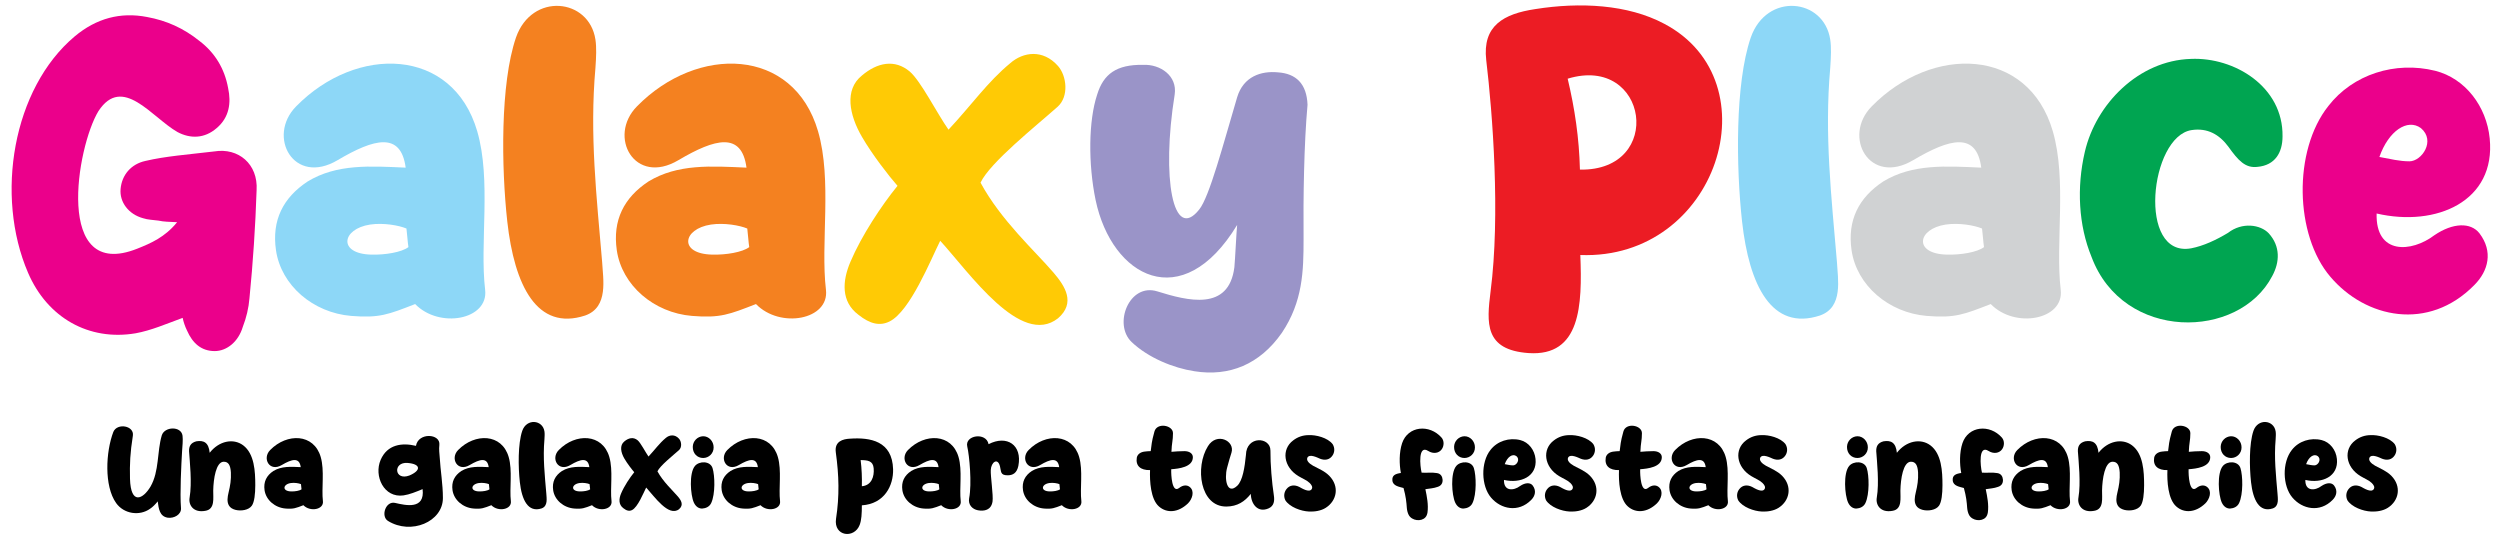 <svg xmlns="http://www.w3.org/2000/svg" xmlns:xlink="http://www.w3.org/1999/xlink" id="Layer_1" x="0px" y="0px" viewBox="0 0 1723 373.78" style="enable-background:new 0 0 1723 373.78;" xml:space="preserve"><style type="text/css">	.st0{fill:#EB008B;}	.st1{fill:#8DD7F7;}	.st2{fill:#F48120;}	.st3{fill:#FFCA05;}	.st4{fill:#9A94C8;}	.st5{fill:#EC1C24;}	.st6{fill:#D0D2D3;}	.st7{fill:#00A551;}</style><g>	<path class="st0" d="M109.27,152.05c-3.81-0.54-7.36-0.54-10.63-1.64c-10.08-2.72-16.35-11.17-15.53-20.16  c0.82-9.54,7.08-17.17,17.17-19.35c13.9-3.27,29.16-4.36,47.41-6.54c16.62-2.73,30.25,8.72,29.16,26.7  c-0.82,24.8-2.45,49.59-4.91,74.39c-0.54,6.81-2.18,13.62-4.63,19.89c-3,10.08-10.9,16.62-19.35,16.62  c-9.26,0-15.26-5.45-19.07-14.17c-1.36-2.73-2.45-6-3-8.72c-11.17,4.09-21.8,8.72-32.43,10.63c-32.15,5.45-60.77-10.63-74.12-41.69  C-3.54,134.89,8.72,61.04,51.5,25.07c14.99-12.53,31.61-16.89,49.87-13.35c13.35,2.45,25.07,7.63,36.24,16.62  c10.35,7.9,17.17,18.8,19.62,32.43c2.18,10.08,0.82,20.16-7.9,27.52c-8.45,7.36-18.26,7.36-26.98,2.73  c-17.71-10.08-37.88-39.78-54.5-14.44c-14.99,24.52-30.79,117.72,26.7,94.83c9.54-3.81,19.07-7.9,27.52-18.26  C116.63,152.87,112.81,152.87,109.27,152.05z"></path></g><g>	<path class="st0" d="M1677.76,162.13c12.81-8.72,25.07-8.99,31.06-1.36c9.54,12.53,6.27,25.89-3.54,35.7  c-31.61,32.15-74.93,22.89-99.19-5.72c-24.52-28.61-25.89-86.92-1.36-117.72c16.89-21.8,46.05-31.06,73.57-24.25  c20.71,5.18,35.42,24.52,37.6,46.6c4.36,43.33-36.79,61.31-77.93,51.77C1637.16,175.76,1661.96,174.12,1677.76,162.13z   M1660.59,111.18c8.45,0,18.26-14.17,7.9-22.89c-9.26-6.81-22.34,1.91-28.61,19.89C1647.24,109.54,1653.78,111.18,1660.59,111.18z"></path></g><g>	<path class="st1" d="M241.98,217.72c-26.16-2.18-48.23-20.98-51.77-45.23c-3-20.71,4.9-36.24,21.8-47.41  c20.16-12.26,43.33-10.63,67.58-9.54c-3.27-24.8-21.53-20.16-46.87-5.18c-30.25,17.98-49.05-16.35-28.61-37.06  c41.69-42.51,107.91-40.87,124.8,17.17c9.81,33.79,1.63,77.11,5.45,109.27c2.45,20.71-31.61,26.98-48.23,9.81  C267.86,216.63,261.6,219.36,241.98,217.72z M280.13,157.5c-5.18-2.18-15.8-4.09-25.07-2.73c-19.62,3-22.34,20.16,0.82,20.71  c9.54,0.27,20.98-1.63,25.61-5.18C280.94,167.04,280.67,161.59,280.13,157.5z"></path></g><g>	<path class="st1" d="M1254.3,217.45c-33.24,10.9-48.78-20.71-53.68-64.85c-4.09-37.06-4.91-94.83,6-126.71  c10.9-31.34,50.41-27.25,54.77,1.36c0.82,5.45,0.54,11.99,0,19.62c-4.09,46.05,0.82,88.56,4.63,133.79  C1266.56,192.11,1270.65,211.73,1254.3,217.45z"></path></g><g>	<path class="st2" d="M403.29,217.45c-33.24,10.9-48.78-20.71-53.68-64.85c-4.09-37.06-4.9-94.83,5.99-126.71  c10.9-31.34,50.41-27.25,54.77,1.36c0.82,5.45,0.54,11.99,0,19.62c-4.09,46.05,0.82,88.56,4.63,133.79  C415.56,192.11,419.64,211.73,403.29,217.45z"></path>	<path class="st2" d="M476.87,217.72c-26.16-2.18-48.23-20.98-51.77-45.23c-3-20.71,4.9-36.24,21.8-47.41  c20.16-12.26,43.33-10.63,67.58-9.54c-3.27-24.8-21.53-20.16-46.87-5.18c-30.25,17.98-49.05-16.35-28.61-37.06  c41.69-42.51,107.91-40.87,124.8,17.17c9.81,33.79,1.63,77.11,5.45,109.27c2.45,20.71-31.61,26.98-48.23,9.81  C502.75,216.63,496.49,219.36,476.87,217.72z M515.02,157.5c-5.18-2.18-15.8-4.09-25.07-2.73c-19.62,3-22.34,20.16,0.82,20.71  c9.54,0.27,20.98-1.63,25.61-5.18C515.83,167.04,515.56,161.59,515.02,157.5z"></path></g><g>	<path class="st3" d="M594.04,94.28c-8.72-14.99-12.26-32.43,0-42.24c10.63-8.99,22.62-11.44,32.97-2.73  c7.63,6.54,18.8,28.88,26.7,40.06c15.8-16.89,26.98-32.97,42.51-45.78c8.99-7.9,22.62-9.81,32.97,1.91  c6,6.81,7.63,20.98-0.27,28.07c-14.99,13.35-46.6,38.42-53.14,52.32c14.17,26.16,37.6,47.14,50.41,62.13  c7.9,9.26,15.26,20.71,3,31.34c-25.61,20.16-61.04-31.34-81.2-53.41c-6.54,13.08-20.71,48.5-34.88,55.59  c-6.54,3.27-13.35,1.91-21.53-4.63c-11.99-8.99-11.17-23.16-5.45-36.51c7.63-17.98,21.53-38.97,32.43-52.32  C612.57,121.26,601.13,106.55,594.04,94.28z"></path></g><g>	<path class="st4" d="M755.09,137.88c-5.18-25.07-4.91-54.77,1.09-72.75c4.36-14.17,13.35-20.71,31.61-20.44  c11.99-0.54,23.71,7.63,21.8,20.44c-9.26,57.77-1.09,101.91,16.89,79.29c7.08-8.72,16.62-45.23,26.16-77.39  c4.36-14.44,16.62-18.26,28.07-17.17c12.54,0.82,19.89,7.9,20.44,22.34c-2.45,27.25-3,63.76-2.73,92.65  c0,22.07-0.54,43.05-14.99,64.58c-15.26,21.8-36.24,30.25-60.22,26.43c-14.44-2.18-31.88-9.26-43.33-20.17  c-12.81-12.26-1.63-40.87,17.71-34.88c20.98,6.54,49.32,13.9,53.14-16.62c0.55-5.72,1.36-23.71,1.91-29.16  C814.76,217.45,766.26,191.02,755.09,137.88z"></path></g><g>	<path class="st5" d="M1053.47,243.34c-30.52-2.18-28.88-20.71-26.16-42.51c6.81-52.59,1.36-122.89-3-159.41  c-2.73-23.71,11.99-31.88,33.79-35.15c30.79-4.9,63.76-3.27,88.83,10.08c75.75,39.78,36.79,162.95-57.77,159.41  C1090.53,210.37,1089.44,245.79,1053.47,243.34z M1088.89,116.9c58.59,1.09,47.14-79.57-8.45-62.67  C1085.35,74.94,1088.35,95.1,1088.89,116.9z"></path></g><g>	<path class="st6" d="M1327.87,217.72c-26.16-2.18-48.23-20.98-51.77-45.23c-3-20.71,4.9-36.24,21.8-47.41  c20.16-12.26,43.33-10.63,67.58-9.54c-3.27-24.8-21.53-20.16-46.87-5.18c-30.25,17.98-49.05-16.35-28.61-37.06  c41.69-42.51,107.91-40.87,124.8,17.17c9.81,33.79,1.64,77.11,5.45,109.27c2.45,20.71-31.61,26.98-48.23,9.81  C1353.76,216.63,1347.49,219.36,1327.87,217.72z M1366.02,157.5c-5.18-2.18-15.8-4.09-25.07-2.73c-19.62,3-22.34,20.16,0.82,20.71  c9.54,0.27,20.98-1.63,25.61-5.18C1366.84,167.04,1366.57,161.59,1366.02,157.5z"></path></g><g>	<path class="st7" d="M1436.87,104.64c7.63-32.97,37.06-62.95,73.03-64.04c29.97-1.36,63.76,19.07,63.22,53.41  c0,11.17-5.18,19.89-17.17,20.98c-8.45,1.09-13.35-4.36-20.16-13.9c-6.27-8.45-14.44-13.08-25.34-11.44  c-28.88,4.36-37.6,88.29-0.27,81.48c8.45-1.63,17.17-5.72,25.34-10.63c9.81-7.63,22.34-5.72,28.07,0.27  c8.17,8.99,7.63,19.89,2.45,29.43c-22.89,44.14-102.73,45.23-124.53-13.08C1432.51,155.32,1431.15,129.16,1436.87,104.64z"></path></g><g>	<path d="M103.44,350.63c-7.23,5.17-18.03,3.65-23.43-3.96c-8.29-11.71-7.15-35.22-1.9-48.99c2.66-6.39,14.53-4.33,13.46,2.59  c-1.9,12.09-2.21,19.32-1.98,29.67c0.53,18.48,9.05,14,14.15,5.4c6.09-10.57,4.41-23.96,7.76-35.29c1.9-6.16,13.39-6.54,14.3,0.23  c0.38,2.66-0.08,7.68-0.3,10.5c-0.53,9.28-1.6,28.98-0.76,39.48c0.3,4.34-4.79,7.15-9.13,6.54c-5.63-0.91-6.24-6.16-6.92-11.26  C107.02,347.66,105.27,349.41,103.44,350.63z"></path>	<path d="M167.57,306.89c7.83,5.86,8.37,18.1,8.37,27.54c0,5.93-0.61,11.56-2.36,14.07c-1.06,1.52-2.89,2.51-5.02,2.97  c-4.11,0.91-9.13-0.08-10.8-3.12c-1.45-2.51-0.99-5.71-0.23-8.9c1.14-4.64,1.83-8.82,1.6-13.77c-0.3-5.02-1.67-7.53-5.02-7.45  c-5.25,0.15-7,11.79-7.15,19.85c-0.15,4.94,1.52,12.93-5.55,14c-8.06,1.45-11.64-3.96-10.73-9.13c1.75-10.12,0.08-25.03-0.38-31.95  c-0.08-3.27,0.99-5.78,5.02-6.85c5.17-0.84,8.52,0.84,9.2,7.91C150.91,303.85,160.8,301.87,167.57,306.89z"></path>	<path d="M196.78,350.48c-7.3-0.61-13.46-5.86-14.45-12.63c-0.84-5.78,1.37-10.12,6.08-13.24c5.63-3.42,12.09-2.97,18.86-2.66  c-0.91-6.92-6.01-5.63-13.08-1.45c-8.44,5.02-13.69-4.56-7.99-10.34c11.64-11.87,30.12-11.41,34.84,4.79  c2.74,9.43,0.46,21.53,1.52,30.5c0.68,5.78-8.82,7.53-13.46,2.74C204,350.17,202.25,350.94,196.78,350.48z M207.43,333.67  c-1.45-0.61-4.41-1.14-7-0.76c-5.48,0.84-6.24,5.63,0.23,5.78c2.66,0.08,5.86-0.46,7.15-1.45  C207.65,336.33,207.58,334.81,207.43,333.67z"></path>	<path d="M278.09,341.43c-13.54,1.9-20.54-13.39-15.75-24.49c4.64-10.73,14.83-11.94,24.34-9.66c1.6-9.43,17.04-8.52,16.13-0.61  c-0.38,3.19,0.08,5.93,0.23,8.37c0.53,9.28,2.21,18.56,2.21,28.22c0,16.35-21.98,25.63-37.88,15.75c-5.1-3.19-1.6-13.92,4.94-12.4  c7.23,1.67,20.69,4.87,18.94-9.51C286.69,338.99,282.27,340.82,278.09,341.43z M280.9,319.06c-10.27-0.84-9.2,12.55,1.22,8.67  C290.26,324.31,290.26,319.82,280.9,319.06z"></path>	<path d="M326.32,350.48c-7.3-0.61-13.46-5.86-14.45-12.63c-0.84-5.78,1.37-10.12,6.08-13.24c5.63-3.42,12.09-2.97,18.86-2.66  c-0.91-6.92-6.01-5.63-13.08-1.45c-8.44,5.02-13.69-4.56-7.99-10.34c11.64-11.87,30.12-11.41,34.84,4.79  c2.74,9.43,0.46,21.53,1.52,30.5c0.68,5.78-8.82,7.53-13.46,2.74C333.54,350.17,331.79,350.94,326.32,350.48z M336.96,333.67  c-1.45-0.61-4.41-1.14-7-0.76c-5.48,0.84-6.24,5.63,0.23,5.78c2.66,0.08,5.86-0.46,7.15-1.45  C337.19,336.33,337.12,334.81,336.96,333.67z"></path>	<path d="M373.25,350.4c-9.28,3.04-13.62-5.78-14.98-18.1c-1.14-10.34-1.37-26.47,1.67-35.37c3.04-8.75,14.07-7.61,15.29,0.38  c0.23,1.52,0.15,3.35,0,5.48c-1.14,12.86,0.23,24.72,1.29,37.35C376.67,343.33,377.81,348.81,373.25,350.4z"></path>	<path d="M395.69,350.48c-7.3-0.61-13.46-5.86-14.45-12.63c-0.84-5.78,1.37-10.12,6.08-13.24c5.63-3.42,12.09-2.97,18.86-2.66  c-0.91-6.92-6.01-5.63-13.08-1.45c-8.44,5.02-13.69-4.56-7.99-10.34c11.64-11.87,30.12-11.41,34.84,4.79  c2.74,9.43,0.46,21.53,1.52,30.5c0.68,5.78-8.82,7.53-13.46,2.74C402.91,350.17,401.16,350.94,395.69,350.48z M406.34,333.67  c-1.45-0.61-4.41-1.14-7-0.76c-5.48,0.84-6.24,5.63,0.23,5.78c2.66,0.08,5.86-0.46,7.15-1.45  C406.56,336.33,406.49,334.81,406.34,333.67z"></path>	<path d="M430.3,316.02c-2.43-4.18-3.42-9.05,0-11.79c2.97-2.51,6.31-3.19,9.2-0.76c2.13,1.83,5.25,8.06,7.45,11.18  c4.41-4.72,7.53-9.2,11.87-12.78c2.51-2.21,6.31-2.74,9.2,0.53c1.67,1.9,2.13,5.86-0.08,7.83c-4.18,3.73-13.01,10.73-14.83,14.6  c3.96,7.3,10.5,13.16,14.07,17.34c2.21,2.59,4.26,5.78,0.84,8.75c-7.15,5.63-17.04-8.75-22.67-14.91  c-1.83,3.65-5.78,13.54-9.74,15.52c-1.83,0.91-3.73,0.53-6.01-1.29c-3.35-2.51-3.12-6.47-1.52-10.19  c2.13-5.02,6.01-10.88,9.05-14.6C435.47,323.55,432.27,319.44,430.3,316.02z"></path>	<path d="M478.98,321.12c2.97-3.5,10.42-3.58,12.09,1.45c1.67,5.17,1.98,18.03-0.91,24.11c-1.22,2.66-3.88,3.65-6.09,3.8  c-2.21,0.15-4.49-1.14-5.86-4.11C475.86,341.27,474.79,325.99,478.98,321.12z M477.46,307.96c0.08-3.96,3.19-7.15,7.07-7.3  c3.96-0.08,7.3,3.42,7.3,7.61c0.08,4.18-3.27,7.38-7.23,7.38C480.42,315.64,477.38,312.37,477.46,307.96z"></path>	<path d="M511.84,350.48c-7.3-0.61-13.46-5.86-14.45-12.63c-0.84-5.78,1.37-10.12,6.08-13.24c5.63-3.42,12.09-2.97,18.86-2.66  c-0.91-6.92-6.01-5.63-13.08-1.45c-8.44,5.02-13.69-4.56-7.99-10.34c11.64-11.87,30.12-11.41,34.84,4.79  c2.74,9.43,0.46,21.53,1.52,30.5c0.68,5.78-8.82,7.53-13.46,2.74C519.06,350.17,517.32,350.94,511.84,350.48z M522.49,333.67  c-1.45-0.61-4.41-1.14-7-0.76c-5.48,0.84-6.24,5.63,0.23,5.78c2.66,0.08,5.86-0.46,7.15-1.45  C522.72,336.33,522.64,334.81,522.49,333.67z"></path>	<path d="M592.47,361.81c-3.73,9.66-18.03,7.91-16.28-4.26c2.43-15.9,2.05-29.67-0.15-45.79c-1.06-7.68,5.02-9.2,9.74-9.43  c14.07-0.99,29.21,1.6,29.74,21.07c0.3,11.33-6.01,23.88-21.53,24.87C593.99,353.98,593.76,358.47,592.47,361.81z M593.99,335.11  c6.62-0.53,8.67-6.62,8.14-12.4c-0.46-5.17-4.11-5.55-8.98-5.63C593.91,323.02,594.14,329.26,593.99,335.11z"></path>	<path d="M636.36,350.48c-7.3-0.61-13.46-5.86-14.45-12.63c-0.84-5.78,1.37-10.12,6.08-13.24c5.63-3.42,12.09-2.97,18.86-2.66  c-0.91-6.92-6.01-5.63-13.08-1.45c-8.44,5.02-13.69-4.56-7.99-10.34c11.64-11.87,30.12-11.41,34.84,4.79  c2.74,9.43,0.46,21.53,1.52,30.5c0.68,5.78-8.82,7.53-13.46,2.74C643.58,350.17,641.83,350.94,636.36,350.48z M647.01,333.67  c-1.45-0.61-4.41-1.14-7-0.76c-5.48,0.84-6.24,5.63,0.23,5.78c2.66,0.08,5.86-0.46,7.15-1.45  C647.23,336.33,647.16,334.81,647.01,333.67z"></path>	<path d="M701.85,321.12c-1.06,4.94-3.8,6.46-7.38,6.46c-5.32,0-4.34-2.74-5.32-6.31c-1.6-6.09-6.08-2.66-6.31,2.66  c-0.23,4.26,1.83,17.42,1.22,21.68c-0.91,6.08-5.86,6.85-10.04,6.08c-3.8-0.68-6.92-3.73-6.09-8.29  c1.98-10.04,0.15-29.59-1.29-35.6c-1.9-7.91,13.08-10.19,14.68-1.67C693.94,299.59,704.66,306.67,701.85,321.12z"></path>	<path d="M719.5,350.48c-7.3-0.61-13.46-5.86-14.45-12.63c-0.84-5.78,1.37-10.12,6.08-13.24c5.63-3.42,12.09-2.97,18.86-2.66  c-0.91-6.92-6.01-5.63-13.08-1.45c-8.44,5.02-13.69-4.56-7.99-10.34c11.64-11.87,30.12-11.41,34.84,4.79  c2.74,9.43,0.46,21.53,1.52,30.5c0.68,5.78-8.82,7.53-13.46,2.74C726.72,350.17,724.97,350.94,719.5,350.48z M730.15,333.67  c-1.45-0.61-4.41-1.14-7-0.76c-5.48,0.84-6.24,5.63,0.23,5.78c2.66,0.08,5.86-0.46,7.15-1.45  C730.37,336.33,730.3,334.81,730.15,333.67z"></path>	<path d="M795.64,297.39c1.75-6.39,12.78-4.41,12.78,1.14c0,5.33-0.84,6.39-1.06,12.86c2.81-0.23,5.55-0.46,8.98-0.46  s5.78,1.67,5.78,4.18c0,6.85-9.74,7.91-14.91,8.29c-0.15,3.88,0.46,16.81,5.4,12.93c2.89-2.28,5.63-2.13,7.38-0.68  c3.58,2.89,1.67,8.44-1.29,11.33c-6.69,6.39-14.53,6.92-20,2.05c-5.71-5.02-6.39-17.5-6.09-25.03c-6.62,0.15-10.04-2.97-9.13-8.6  c0.46-2.28,2.51-3.88,5.48-4.18c1.06-0.23,3.04-0.23,4.11-0.3C793.74,306.36,793.51,305.07,795.64,297.39z"></path>	<path d="M845.31,349.11c-18.33,0.23-21.83-27.23-12.78-41.61c6.01-9.81,18.79-3.73,16.2,4.49c-0.76,2.28-2.05,6.69-3.04,10.5  c-2.05,7.83,0,18.86,7,12.32c3.8-3.58,5.17-12.78,6.01-21.22c0.23-13.46,16.96-12.63,16.89-3.04c-0.08,9.51,0.99,21.91,2.36,30.96  c0.53,3.5,0.23,7.23-3.73,8.9c-7.38,3.19-12.02-3.04-12.17-10.04C857.86,345.69,852.76,349.03,845.31,349.11z"></path>	<path d="M916.12,327.89c7.15,7.3,5.33,17.11-2.36,22.06c-3.27,2.13-7.83,2.81-11.71,2.59c-5.25-0.23-13.16-2.97-16.2-7.76  c-1.37-2.89-0.76-5.78,0.84-7.76c2.21-2.81,5.55-3.04,8.75-1.45c1.6,0.84,6.85,4.26,8.6,1.52c0.84-1.45-0.08-2.89-1.45-4.26  c-2.13-1.98-4.56-2.81-7.61-4.64c-10.57-6.31-11.94-18.56-3.73-24.65c3.04-2.36,6.54-3.58,10.42-3.65  c5.25-0.3,13.39,1.75,16.81,6.24c1.67,2.74,1.29,5.71-0.08,7.76c-1.98,3.04-5.25,3.58-8.59,2.28c-1.67-0.68-7.23-3.65-8.75-0.76  c-0.91,2.13,1.37,4.11,3.88,5.55C908.82,323.1,912.78,324.54,916.12,327.89z"></path>	<path d="M983.82,353.29c-0.23,1.22-0.61,2.36-1.45,3.27c-2.81,3.12-9.28,2.43-11.49-1.67c-0.76-1.45-1.14-3.12-1.29-4.79  c-0.3-4.11-0.61-7.68-2.28-13.77c-2.74-0.84-7.38-1.29-7.68-5.25c-0.3-3.5,2.05-4.56,5.86-5.1c-1.14-6.01-1.29-14.15,0.84-20.54  c4.03-11.94,18.86-13.31,27.23-3.8c1.9,2.28,1.67,5.71,0.15,7.91c-1.9,2.81-5.86,3.5-9.43,1.22c-7.07-4.49-5.63,10.5-4.49,14.98  c3.27,0.23,7.38-0.3,10.57,0.3c2.66,0.38,3.73,2.43,3.88,4.56c0.15,2.28-0.91,4.18-3.42,4.94c-2.66,0.99-5.55,1.14-8.44,1.6  C983.44,342.26,984.58,347.97,983.82,353.29z"></path>	<path d="M1003.68,321.12c2.97-3.5,10.42-3.58,12.09,1.45c1.67,5.17,1.98,18.03-0.91,24.11c-1.22,2.66-3.88,3.65-6.08,3.8  c-2.21,0.15-4.49-1.14-5.86-4.11C1000.56,341.27,999.49,325.99,1003.68,321.12z M1002.15,307.96c0.08-3.96,3.2-7.15,7.07-7.3  c3.96-0.08,7.3,3.42,7.3,7.61c0.08,4.18-3.27,7.38-7.23,7.38C1005.12,315.64,1002.08,312.37,1002.15,307.96z"></path>	<path d="M1047.64,334.96c3.58-2.43,7-2.51,8.67-0.38c2.66,3.5,1.75,7.23-0.99,9.96c-8.82,8.98-20.92,6.39-27.69-1.6  c-6.85-7.99-7.23-24.26-0.38-32.86c4.72-6.09,12.86-8.67,20.54-6.77c5.78,1.45,9.89,6.85,10.5,13.01  c1.22,12.09-10.27,17.11-21.75,14.45C1036.31,338.76,1043.23,338.31,1047.64,334.96z M1042.85,320.74c2.36,0,5.1-3.96,2.21-6.39  c-2.59-1.9-6.24,0.53-7.99,5.55C1039.12,320.28,1040.95,320.74,1042.85,320.74z"></path>	<path d="M1095.79,327.89c7.15,7.3,5.32,17.11-2.36,22.06c-3.27,2.13-7.83,2.81-11.71,2.59c-5.25-0.23-13.16-2.97-16.2-7.76  c-1.37-2.89-0.76-5.78,0.84-7.76c2.21-2.81,5.55-3.04,8.75-1.45c1.6,0.84,6.85,4.26,8.6,1.52c0.84-1.45-0.08-2.89-1.45-4.26  c-2.13-1.98-4.56-2.81-7.61-4.64c-10.57-6.31-11.94-18.56-3.73-24.65c3.04-2.36,6.54-3.58,10.42-3.65  c5.25-0.3,13.39,1.75,16.81,6.24c1.67,2.74,1.29,5.71-0.08,7.76c-1.98,3.04-5.25,3.58-8.59,2.28c-1.67-0.68-7.23-3.65-8.75-0.76  c-0.91,2.13,1.37,4.11,3.88,5.55C1088.49,323.1,1092.44,324.54,1095.79,327.89z"></path>	<path d="M1118.84,297.39c1.75-6.39,12.78-4.41,12.78,1.14c0,5.33-0.84,6.39-1.06,12.86c2.81-0.23,5.55-0.46,8.98-0.46  s5.78,1.67,5.78,4.18c0,6.85-9.74,7.91-14.91,8.29c-0.15,3.88,0.46,16.81,5.4,12.93c2.89-2.28,5.63-2.13,7.38-0.68  c3.58,2.89,1.67,8.44-1.29,11.33c-6.69,6.39-14.53,6.92-20.01,2.05c-5.71-5.02-6.39-17.5-6.08-25.03  c-6.62,0.15-10.04-2.97-9.13-8.6c0.46-2.28,2.51-3.88,5.48-4.18c1.07-0.23,3.04-0.23,4.11-0.3  C1116.94,306.36,1116.71,305.07,1118.84,297.39z"></path>	<path d="M1165.09,350.48c-7.3-0.61-13.46-5.86-14.45-12.63c-0.84-5.78,1.37-10.12,6.08-13.24c5.63-3.42,12.09-2.97,18.86-2.66  c-0.91-6.92-6.01-5.63-13.08-1.45c-8.44,5.02-13.69-4.56-7.99-10.34c11.64-11.87,30.12-11.41,34.84,4.79  c2.74,9.43,0.46,21.53,1.52,30.5c0.68,5.78-8.82,7.53-13.46,2.74C1172.31,350.17,1170.56,350.94,1165.09,350.48z M1175.74,333.67  c-1.45-0.61-4.41-1.14-7-0.76c-5.48,0.84-6.24,5.63,0.23,5.78c2.66,0.08,5.86-0.46,7.15-1.45  C1175.96,336.33,1175.89,334.81,1175.74,333.67z"></path>	<path d="M1228.22,327.89c7.15,7.3,5.32,17.11-2.36,22.06c-3.27,2.13-7.83,2.81-11.71,2.59c-5.25-0.23-13.16-2.97-16.2-7.76  c-1.37-2.89-0.76-5.78,0.84-7.76c2.21-2.81,5.55-3.04,8.75-1.45c1.6,0.84,6.85,4.26,8.6,1.52c0.84-1.45-0.08-2.89-1.45-4.26  c-2.13-1.98-4.56-2.81-7.61-4.64c-10.57-6.31-11.94-18.56-3.73-24.65c3.04-2.36,6.54-3.58,10.42-3.65  c5.25-0.3,13.39,1.75,16.81,6.24c1.67,2.74,1.29,5.71-0.08,7.76c-1.98,3.04-5.25,3.58-8.59,2.28c-1.67-0.68-7.23-3.65-8.75-0.76  c-0.91,2.13,1.37,4.11,3.88,5.55C1220.92,323.1,1224.87,324.54,1228.22,327.89z"></path>	<path d="M1274.47,321.12c2.97-3.5,10.42-3.58,12.09,1.45c1.67,5.17,1.98,18.03-0.91,24.11c-1.22,2.66-3.88,3.65-6.08,3.8  c-2.21,0.15-4.49-1.14-5.86-4.11C1271.35,341.27,1270.28,325.99,1274.47,321.12z M1272.95,307.96c0.08-3.96,3.2-7.15,7.07-7.3  c3.96-0.08,7.3,3.42,7.3,7.61c0.08,4.18-3.27,7.38-7.23,7.38C1275.91,315.64,1272.87,312.37,1272.95,307.96z"></path>	<path d="M1330.38,306.89c7.83,5.86,8.37,18.1,8.37,27.54c0,5.93-0.61,11.56-2.36,14.07c-1.06,1.52-2.89,2.51-5.02,2.97  c-4.11,0.91-9.13-0.08-10.8-3.12c-1.45-2.51-0.99-5.71-0.23-8.9c1.14-4.64,1.83-8.82,1.6-13.77c-0.3-5.02-1.67-7.53-5.02-7.45  c-5.25,0.15-7,11.79-7.15,19.85c-0.15,4.94,1.52,12.93-5.55,14c-8.06,1.45-11.64-3.96-10.73-9.13c1.75-10.12,0.08-25.03-0.38-31.95  c-0.08-3.27,0.99-5.78,5.02-6.85c5.17-0.84,8.52,0.84,9.2,7.91C1313.72,303.85,1323.61,301.87,1330.38,306.89z"></path>	<path d="M1370.01,353.29c-0.23,1.22-0.61,2.36-1.45,3.27c-2.81,3.12-9.28,2.43-11.49-1.67c-0.76-1.45-1.14-3.12-1.29-4.79  c-0.3-4.11-0.61-7.68-2.28-13.77c-2.74-0.84-7.38-1.29-7.68-5.25c-0.3-3.5,2.05-4.56,5.86-5.1c-1.14-6.01-1.29-14.15,0.84-20.54  c4.03-11.94,18.86-13.31,27.23-3.8c1.9,2.28,1.67,5.71,0.15,7.91c-1.9,2.81-5.86,3.5-9.43,1.22c-7.07-4.49-5.63,10.5-4.49,14.98  c3.27,0.23,7.38-0.3,10.57,0.3c2.66,0.38,3.73,2.43,3.88,4.56c0.15,2.28-0.91,4.18-3.42,4.94c-2.66,0.99-5.55,1.14-8.44,1.6  C1369.63,342.26,1370.77,347.97,1370.01,353.29z"></path>	<path d="M1400.89,350.48c-7.3-0.61-13.46-5.86-14.45-12.63c-0.84-5.78,1.37-10.12,6.08-13.24c5.63-3.42,12.09-2.97,18.86-2.66  c-0.91-6.92-6.01-5.63-13.08-1.45c-8.44,5.02-13.69-4.56-7.99-10.34c11.64-11.87,30.12-11.41,34.84,4.79  c2.74,9.43,0.46,21.53,1.52,30.5c0.68,5.78-8.82,7.53-13.46,2.74C1408.11,350.17,1406.36,350.94,1400.89,350.48z M1411.54,333.67  c-1.45-0.61-4.41-1.14-7-0.76c-5.48,0.84-6.24,5.63,0.23,5.78c2.66,0.08,5.86-0.46,7.15-1.45  C1411.77,336.33,1411.69,334.81,1411.54,333.67z"></path>	<path d="M1469.35,306.89c7.83,5.86,8.37,18.1,8.37,27.54c0,5.93-0.61,11.56-2.36,14.07c-1.06,1.52-2.89,2.51-5.02,2.97  c-4.11,0.91-9.13-0.08-10.8-3.12c-1.45-2.51-0.99-5.71-0.23-8.9c1.14-4.64,1.83-8.82,1.6-13.77c-0.3-5.02-1.67-7.53-5.02-7.45  c-5.25,0.15-7,11.79-7.15,19.85c-0.15,4.94,1.52,12.93-5.55,14c-8.06,1.45-11.64-3.96-10.73-9.13c1.75-10.12,0.08-25.03-0.38-31.95  c-0.08-3.27,0.99-5.78,5.02-6.85c5.17-0.84,8.52,0.84,9.2,7.91C1452.69,303.85,1462.58,301.87,1469.35,306.89z"></path>	<path d="M1496.81,297.39c1.75-6.39,12.78-4.41,12.78,1.14c0,5.33-0.84,6.39-1.06,12.86c2.81-0.23,5.55-0.46,8.98-0.46  s5.78,1.67,5.78,4.18c0,6.85-9.74,7.91-14.91,8.29c-0.15,3.88,0.46,16.81,5.4,12.93c2.89-2.28,5.63-2.13,7.38-0.68  c3.58,2.89,1.67,8.44-1.29,11.33c-6.69,6.39-14.53,6.92-20.01,2.05c-5.71-5.02-6.39-17.5-6.08-25.03  c-6.62,0.15-10.04-2.97-9.13-8.6c0.46-2.28,2.51-3.88,5.48-4.18c1.07-0.23,3.04-0.23,4.11-0.3  C1494.9,306.36,1494.68,305.07,1496.81,297.39z"></path>	<path d="M1532.02,321.12c2.97-3.5,10.42-3.58,12.09,1.45c1.67,5.17,1.98,18.03-0.91,24.11c-1.22,2.66-3.88,3.65-6.08,3.8  c-2.21,0.15-4.49-1.14-5.86-4.11C1528.9,341.27,1527.84,325.99,1532.02,321.12z M1530.5,307.96c0.08-3.96,3.2-7.15,7.07-7.3  c3.96-0.08,7.3,3.42,7.3,7.61c0.08,4.18-3.27,7.38-7.23,7.38C1533.47,315.64,1530.43,312.37,1530.5,307.96z"></path>	<path d="M1566.4,350.4c-9.28,3.04-13.62-5.78-14.99-18.1c-1.14-10.34-1.37-26.47,1.67-35.37c3.04-8.75,14.07-7.61,15.29,0.38  c0.23,1.52,0.15,3.35,0,5.48c-1.14,12.86,0.23,24.72,1.29,37.35C1569.83,343.33,1570.97,348.81,1566.4,350.4z"></path>	<path d="M1599.95,334.96c3.58-2.43,7-2.51,8.67-0.38c2.66,3.5,1.75,7.23-0.99,9.96c-8.82,8.98-20.92,6.39-27.69-1.6  c-6.85-7.99-7.23-24.26-0.38-32.86c4.72-6.09,12.86-8.67,20.54-6.77c5.78,1.45,9.89,6.85,10.5,13.01  c1.22,12.09-10.27,17.11-21.75,14.45C1588.61,338.76,1595.54,338.31,1599.95,334.96z M1595.16,320.74c2.36,0,5.1-3.96,2.21-6.39  c-2.59-1.9-6.24,0.53-7.99,5.55C1591.43,320.28,1593.26,320.74,1595.16,320.74z"></path>	<path d="M1648.1,327.89c7.15,7.3,5.32,17.11-2.36,22.06c-3.27,2.13-7.83,2.81-11.71,2.59c-5.25-0.23-13.16-2.97-16.2-7.76  c-1.37-2.89-0.76-5.78,0.84-7.76c2.21-2.81,5.55-3.04,8.75-1.45c1.6,0.84,6.85,4.26,8.6,1.52c0.84-1.45-0.08-2.89-1.45-4.26  c-2.13-1.98-4.56-2.81-7.61-4.64c-10.57-6.31-11.94-18.56-3.73-24.65c3.04-2.36,6.54-3.58,10.42-3.65  c5.25-0.3,13.39,1.75,16.81,6.24c1.67,2.74,1.29,5.71-0.08,7.76c-1.98,3.04-5.25,3.58-8.59,2.28c-1.67-0.68-7.23-3.65-8.75-0.76  c-0.91,2.13,1.37,4.11,3.88,5.55C1640.8,323.1,1644.75,324.54,1648.1,327.89z"></path></g></svg>